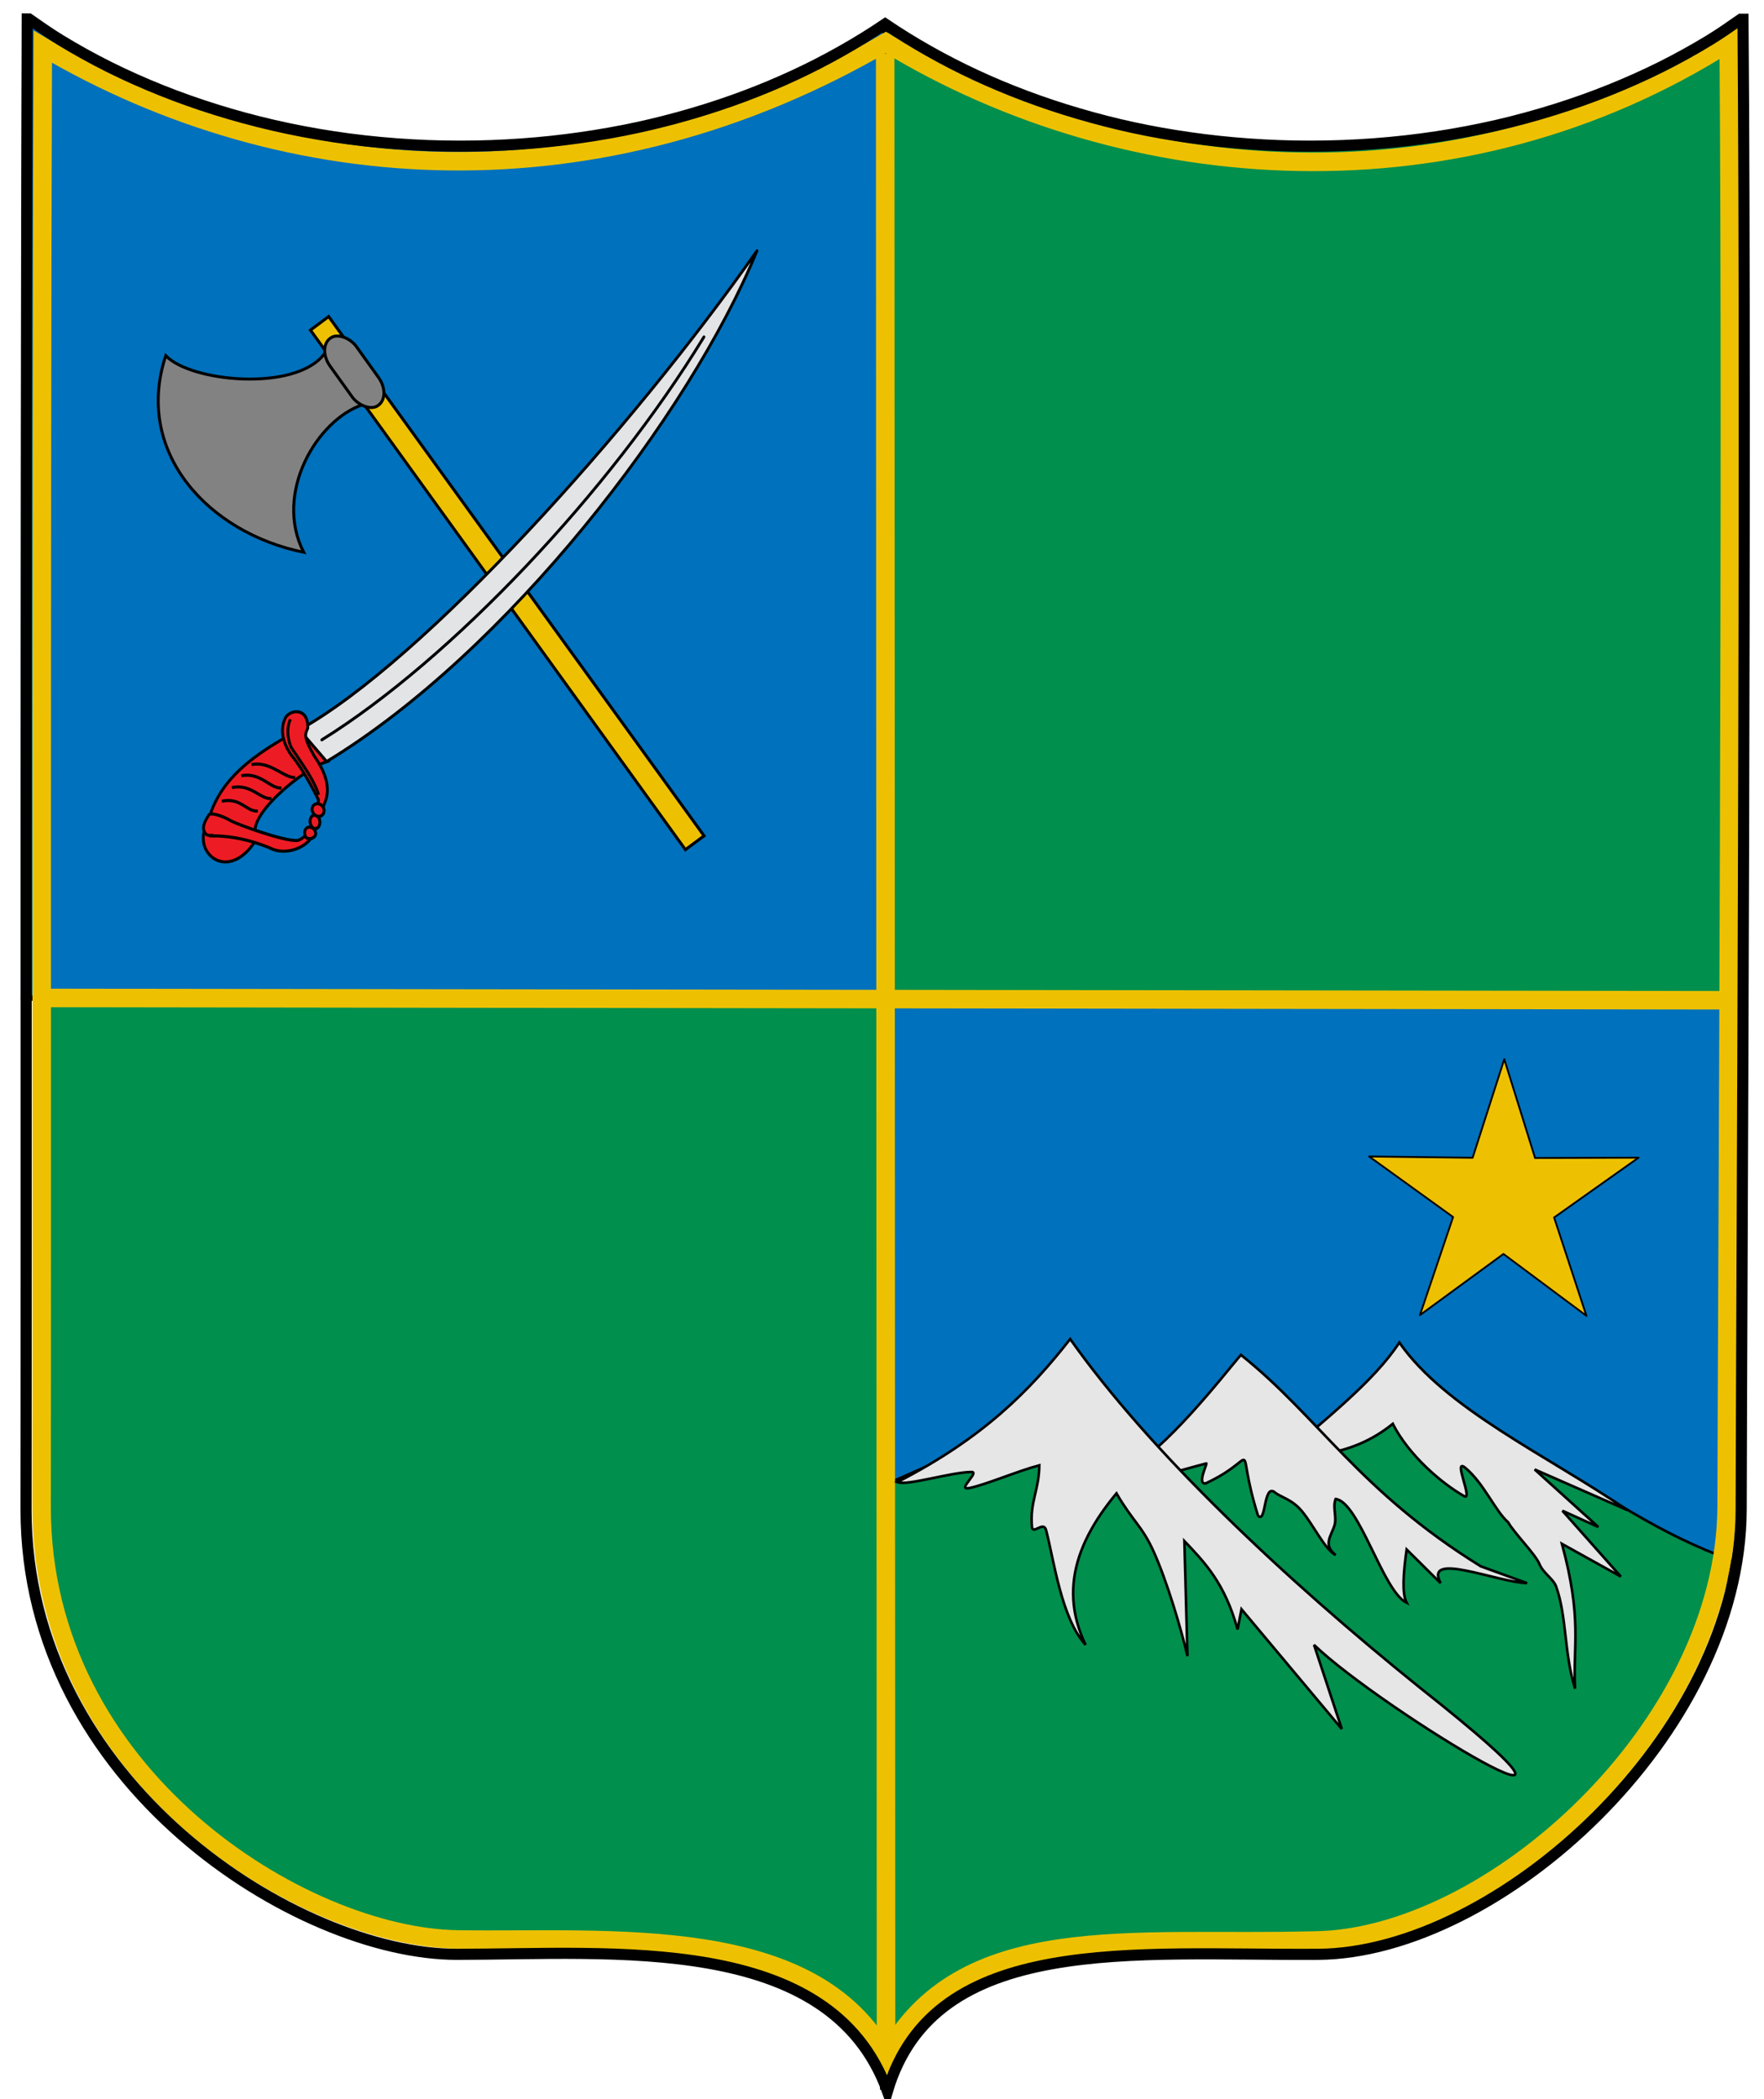 <?xml version="1.0" encoding="UTF-8" standalone="no"?>
<!-- Creator: CorelDRAW -->
<svg
   xmlns:dc="http://purl.org/dc/elements/1.1/"
   xmlns:cc="http://creativecommons.org/ns#"
   xmlns:rdf="http://www.w3.org/1999/02/22-rdf-syntax-ns#"
   xmlns:svg="http://www.w3.org/2000/svg"
   xmlns="http://www.w3.org/2000/svg"
   xmlns:sodipodi="http://sodipodi.sourceforge.net/DTD/sodipodi-0.dtd"
   xmlns:inkscape="http://www.inkscape.org/namespaces/inkscape"
   xml:space="preserve"
   width="134.4mm"
   height="159.9mm"
   style="shape-rendering:geometricPrecision; text-rendering:geometricPrecision; image-rendering:optimizeQuality; fill-rule:evenodd; clip-rule:evenodd"
   viewBox="0 0 134.4 159.9"
   sodipodi:version="0.32"
   inkscape:version="0.46"
   sodipodi:docname="Escudo_de_Villahermosa_(Tolima).svg"
   inkscape:output_extension="org.inkscape.output.svg.inkscape"
   version="1.0"
   id="svg4272"><sodipodi:namedview
   inkscape:window-height="712"
   inkscape:window-width="1024"
   inkscape:pageshadow="2"
   inkscape:pageopacity="0.0"
   guidetolerance="10.0"
   gridtolerance="10.0"
   objecttolerance="10.0"
   borderopacity="1.0"
   bordercolor="#666666"
   pagecolor="#ffffff"
   id="namedview4724"
   inkscape:zoom="0.894851"
   inkscape:cx="238.11023"
   inkscape:cy="283.28738"
   inkscape:window-x="-4"
   inkscape:window-y="-4"
   inkscape:current-layer="svg4272"
   showgrid="false"
   inkscape:window-maximized="0" />
 <defs
   id="defs4274" />
 <g
   id="fondo">
  <path
   class="fil0"
   d="M95.182 10.906c-1.527,-0.108 -3.038,-0.267 -4.521,-0.478 -1.482,-0.211 -2.942,-0.466 -4.372,-0.774 -1.43,-0.308 -2.828,-0.67 -4.199,-1.071 -1.372,-0.401 -2.712,-0.846 -4.018,-1.335 -1.306,-0.489 -2.578,-1.018 -3.812,-1.59 -1.234,-0.572 -2.434,-1.188 -3.59,-1.837 -1.156,-0.65 -2.162,-1.337 -3.233,-2.059l-0.184 74.272 65.722 0c0.087,-24.839 0.152,-54.902 -0.006,-74.634l-0.173 0c-0.777,0.539 -1.547,1.081 -2.371,1.582 -1.189,0.722 -2.425,1.407 -3.705,2.043 -1.28,0.637 -2.605,1.226 -3.969,1.771 -1.364,0.545 -2.768,1.043 -4.208,1.491 -1.439,0.448 -2.907,0.85 -4.413,1.195 -1.507,0.345 -3.045,0.637 -4.611,0.873 -1.566,0.236 -3.167,0.415 -4.784,0.536 -1.617,0.121 -3.256,0.181 -4.916,0.181 -1.566,0 -3.109,-0.057 -4.636,-0.165z"
   id="path4280"
   style="fill:#008f4c" />
  <path
   class="fil1"
   d="M43.983 10.428c-1.483,0.211 -2.993,0.37 -4.521,0.478 -1.528,0.108 -3.078,0.165 -4.644,0.165 -1.66,0 -3.299,-0.06 -4.916,-0.181 -1.617,-0.121 -3.21,-0.299 -4.776,-0.536 -1.566,-0.236 -3.105,-0.528 -4.611,-0.873 -1.506,-0.345 -2.982,-0.747 -4.422,-1.195 -1.439,-0.448 -2.844,-0.946 -4.208,-1.491 -1.364,-0.545 -2.689,-1.135 -3.969,-1.771 -1.28,-0.637 -2.517,-1.321 -3.705,-2.043 -0.836,-0.508 -1.617,-1.059 -2.404,-1.607 -0.044,-0 -0.088,0 -0.132,0 -0.076,22.857 -0.083,51.081 -0.082,74.659l65.657 0 0.184 -74.272c-1.071,0.723 -2.297,1.41 -3.453,2.059 -1.156,0.65 -2.355,1.266 -3.59,1.837 -1.235,0.572 -2.505,1.101 -3.812,1.59 -1.307,0.489 -2.646,0.934 -4.018,1.335 -1.373,0.401 -2.776,0.763 -4.208,1.071 -1.431,0.308 -2.889,0.564 -4.372,0.774z"
   id="path4282"
   style="fill:#0071bc" />
  
  
  
  
  
  
  
 </g>
 <g
   id="elemtos">
  
  
  
  
  
  
  
 </g>
 <line
   style="fill:none;stroke:#000000;stroke-width:0.4"
   id="line4719"
   y2="76.032"
   x2="132.974"
   y1="76.032"
   x1="1.595"
   class="fil4 str5" /><line
   style="fill:none;stroke:#000000;stroke-width:0.4"
   id="line4722"
   y2="1.76"
   x2="67.437"
   y1="76.032"
   x1="67.252"
   class="fil4 str5" /><path
   inkscape:connector-curvature="0"
   id="path27260"
   d="M 67.253,75.971 L 67.253,159.18"
   style="fill:none;stroke:#000000;stroke-width:0.401;stroke-linecap:butt;stroke-linejoin:miter;stroke-miterlimit:4;stroke-dasharray:none;stroke-opacity:1" /><path
   inkscape:connector-curvature="0"
   id="path27262"
   d="M 66.53,155.962 C 65.233,153.882 62.549,151.793 59.611,150.577 C 55.353,148.814 50.523,148.269 39.101,148.265 C 31.975,148.262 30.909,148.134 27.058,146.824 C 16.128,143.104 6.682,133.635 3.767,123.476 C 2.556,119.258 2.578,119.75 2.578,96.954 L 2.578,76.401 L 34.727,76.401 L 66.876,76.401 L 66.876,116.384 C 66.876,138.375 66.855,156.367 66.829,156.367 C 66.803,156.367 66.669,156.185 66.53,155.962 L 66.53,155.962 z"
   style="fill:#008f4c;fill-opacity:1;stroke:none" /><path
   sodipodi:nodetypes="cccccssssscccc"
   inkscape:connector-curvature="0"
   id="path27264"
   d="M 67.599,116.969 L 67.596,76.401 L 99.925,76.401 L 132.254,76.401 L 132.24,91.124 C 132.223,109.275 132.035,118.125 131.63,119.896 C 130.935,122.925 129.66,126.226 128.149,128.901 C 122.806,138.367 113.264,145.9 104.105,147.885 C 102.531,148.226 101.774,148.263 96.281,148.266 C 83.497,148.272 78.665,149.242 74.29,151.213 C 71.66,152.399 69.561,153.985 68.139,156.565 L 67.603,157.538 L 67.599,116.969 L 67.599,116.969 z"
   style="fill:#0071bc;fill-opacity:1;stroke:none" /><path
   style="fill:#008f4c;fill-opacity:1;stroke:#000000;stroke-opacity:1;stroke-width:0.198;stroke-miterlimit:4;stroke-dasharray:none"
   d="M 67.599,113.018 L 79.49,107.757 L 87.013,111.702 L 94.262,108.39 L 99.991,108.863 L 106.83,106.667 L 117.571,111.109 C 122.205,113.794 126.344,116.85 131.921,118.829 C 131.226,121.858 129.66,126.226 128.149,128.901 C 122.806,138.367 113.264,145.9 104.105,147.885 C 102.531,148.226 101.774,148.263 96.281,148.266 C 83.497,148.272 78.665,149.242 74.29,151.213 C 71.66,152.399 69.561,153.985 68.139,156.565 L 67.603,157.538 L 67.599,116.969 L 67.599,113.018 z"
   id="path3554"
   inkscape:connector-curvature="0"
   sodipodi:nodetypes="ccccccccsssscccc" /><path
   inkscape:connector-curvature="0"
   id="path29118"
   d="M 3.165,76.015 L 131.191,76.191"
   style="fill:none;stroke:#edc102;stroke-width:1.411;stroke-linecap:butt;stroke-linejoin:miter;stroke-miterlimit:4;stroke-dasharray:none;stroke-opacity:1" /><path
   sodipodi:nodetypes="cc"
   inkscape:connector-curvature="0"
   id="path29118-5"
   d="M 67.442,4.088 L 67.506,156.095"
   style="fill:none;stroke:#edc102;stroke-width:1.411;stroke-linecap:butt;stroke-linejoin:miter;stroke-miterlimit:4;stroke-dasharray:none;stroke-opacity:1" /><path
   inkscape:transform-center-y="-3.6059372"
   inkscape:transform-center-x="-0.050796396"
   transform="matrix(0.282,0,0,0.282,16.828,8.063)"
   d="M 368.944,326.823 L 346.522,310.118 L 323.958,326.63 L 332.917,300.143 L 310.24,283.786 L 338.199,284.121 L 346.748,257.5 L 355.069,284.194 L 383.029,284.098 L 360.213,300.26 L 368.944,326.823 z"
   inkscape:randomized="0"
   inkscape:rounded="0"
   inkscape:flatsided="false"
   sodipodi:arg2="1.5750918"
   sodipodi:arg1="0.94677327"
   sodipodi:r2="14.350549"
   sodipodi:r1="38.268127"
   sodipodi:cy="295.7673"
   sodipodi:cx="346.58386"
   sodipodi:sides="5"
   id="path29138"
   style="fill:#edc102;fill-opacity:1;stroke:#000000;stroke-width:0.5;stroke-linecap:round;stroke-linejoin:round;stroke-miterlimit:4;stroke-dasharray:none;stroke-opacity:1"
   sodipodi:type="star" /><rect
   ry="1.792"
   rx="1.344"
   y="-33.627"
   x="251.767"
   height="2.228"
   width="0"
   id="rect4341"
   style="fill:#2b5df2;fill-opacity:1;stroke:#000000;stroke-width:0.847;stroke-miterlimit:4;stroke-dasharray:none;stroke-opacity:1"
   transform="matrix(0.996,-9.3883591e-2,9.3883561e-2,0.996,0,0)" /><g
   id="g3328"
   style="stroke:#000000;stroke-opacity:1;stroke-width:0.226;stroke-miterlimit:4;stroke-dasharray:none"><path
     id="path4343"
     style="fill:#828282;fill-opacity:1;fill-rule:evenodd;stroke:#000000;stroke-width:0.226;stroke-linecap:butt;stroke-linejoin:miter;stroke-miterlimit:4;stroke-dasharray:none;stroke-opacity:1"
     d="M 27.663,30.812 C 24.234,27.136 26.054,25.394 24.665,27.014 C 22.437,29.844 14.545,29.096 12.629,27.093 C 10.18,34.484 15.929,40.613 23.137,42.065 C 20.84,37.581 24.138,31.973 27.663,30.812 L 27.663,30.812 z"
     sodipodi:nodetypes="ccccc"
     inkscape:connector-curvature="0" /><path
     style="fill:#edc102;fill-opacity:1;stroke:#000000;stroke-width:0.226;stroke-miterlimit:4;stroke-dasharray:none;stroke-opacity:1"
     d="M 23.653,25.144 L 25.041,24.112 L 53.643,63.667 L 52.221,64.72 L 23.653,25.144 L 23.653,25.144 z"
     id="path4345"
     sodipodi:nodetypes="ccccc"
     inkscape:connector-curvature="0" /><rect
     style="fill:#828282;fill-opacity:1;stroke:#000000;stroke-width:0.226;stroke-miterlimit:4;stroke-dasharray:none;stroke-opacity:1"
     id="rect4347"
     width="2.496"
     height="6.283"
     x="4.188"
     y="35.682"
     ry="1.692"
     rx="1.225"
     transform="matrix(0.802,-0.597,0.583,0.813,0,0)" /><g
     transform="matrix(-2.604308e-2,0.136,-0.124,-2.3751395e-2,108.973,9.655)"
     id="g5306"
     style="display:inline;stroke:#000000;stroke-opacity:1;stroke-width:1.703;stroke-miterlimit:4;stroke-dasharray:none"><path
       inkscape:connector-curvature="0"
       d="M 442.878,601.804 C 465.33,632.907 482.504,644.412 502.999,645.644 C 520.241,652.674 534.54,625.693 505.296,614.42 C 497.348,625.672 463.085,595.349 456.683,580.865 L 442.878,601.804"
       style="fill:#ed1c24;fill-opacity:1;stroke:#000000;stroke-width:1.703;stroke-linecap:round;stroke-linejoin:round;stroke-opacity:1;stroke-miterlimit:4;stroke-dasharray:none"
       id="path2531" /><path
       inkscape:connector-curvature="0"
       d="M 442.878,601.804 C 392.203,535.573 246.279,439.038 136.748,385.007 C 232.611,406.207 379.898,488.061 457.207,582.111 L 442.878,601.804"
       style="fill:#e3e4e5;fill-opacity:1;stroke:#000000;stroke-width:1.703;stroke-linecap:round;stroke-linejoin:round;stroke-opacity:1;stroke-miterlimit:4;stroke-dasharray:none"
       id="path2533" /><path
       inkscape:connector-curvature="0"
       d="M 509.176,641.412 C 505.707,622.236 510.167,604.015 510.167,604.015 C 511.543,596.029 507.12,586.551 500.767,582.928 C 500.524,582.821 478.951,578.356 478.951,578.356 C 468.952,576.432 460.405,584.517 455.357,590.186 C 446.693,598.291 445.012,598.146 441.146,597.053 C 428.791,599.271 433.415,610.947 438.581,611.655 C 449.331,614.492 457.876,603.129 457.876,603.129 C 465.056,593.655 478.75,582.564 478.75,582.564 C 492.104,581.504 500.122,584.827 502.838,590.296 C 504.815,598.426 500.404,627.505 499.141,632.048 C 496.986,638.39 496.664,645.74 498.345,645.885 C 505.037,649.004 507.008,647.31 508.28,646.188 C 510.579,643.689 508.075,640.716 509.176,641.412 L 509.176,641.412 z"
       style="fill:#ed1c24;fill-opacity:1;stroke:#000000;stroke-width:1.703;stroke-opacity:1;stroke-miterlimit:4;stroke-dasharray:none"
       id="path2535" /><path
       inkscape:connector-curvature="0"
       d="M 469.077,598.889 C 470.637,605.454 462.527,615.546 466.636,626.27"
       style="fill:#ed1c24;fill-opacity:1;stroke:#000000;stroke-width:1.703;stroke-opacity:1;stroke-miterlimit:4;stroke-dasharray:none"
       id="path2537" /><path
       inkscape:connector-curvature="0"
       d="M 476.154,605.804 C 477.833,612.352 469.519,620.243 473.751,631.096"
       style="fill:#ed1c24;fill-opacity:1;stroke:#000000;stroke-width:1.703;stroke-opacity:1;stroke-miterlimit:4;stroke-dasharray:none"
       id="path2539" /><path
       inkscape:connector-curvature="0"
       d="M 482.908,610.548 C 484.589,617.095 476.852,624.436 481.084,635.289"
       style="fill:#ed1c24;fill-opacity:1;stroke:#000000;stroke-width:1.703;stroke-opacity:1;stroke-miterlimit:4;stroke-dasharray:none"
       id="path2541" /><path
       inkscape:connector-curvature="0"
       d="M 491.053,617.275 C 492.734,623.819 485.276,629.027 489.502,639.733"
       style="fill:#ed1c24;fill-opacity:1;stroke:#000000;stroke-width:1.703;stroke-opacity:1;stroke-miterlimit:4;stroke-dasharray:none"
       id="path2543" /><path
       inkscape:connector-curvature="0"
       d="M 476.018,583.054 C 467.224,587.757 454.101,604.553 452.456,605.295 C 445.794,609.467 440.88,609.16 438.098,608.319"
       style="fill:#ed1c24;fill-opacity:1;stroke:#000000;stroke-width:1.703;stroke-opacity:1;stroke-miterlimit:4;stroke-dasharray:none"
       id="path2545" /><path
       inkscape:connector-curvature="0"
       d="M 497.692,587.051 C 495.913,587.37 494.431,586.148 494.364,584.373 C 494.292,582.451 495.663,580.717 497.442,580.398 C 499.107,580.099 500.622,582.208 500.688,583.984 C 500.76,585.905 499.356,586.752 497.692,587.051 z"
       style="fill:#ed1c24;fill-opacity:1;stroke:#000000;stroke-width:1.703;stroke-opacity:1;stroke-miterlimit:4;stroke-dasharray:none"
       id="path2547" /><path
       inkscape:connector-curvature="0"
       d="M 497.692,587.051 C 495.913,587.37 494.431,586.148 494.364,584.373 C 494.292,582.451 495.663,580.717 497.442,580.398 C 499.107,580.099 500.622,582.208 500.688,583.984 C 500.76,585.905 499.356,586.752 497.692,587.051 z"
       style="fill:#ed1c24;fill-opacity:1;stroke:#000000;stroke-width:1.703;stroke-opacity:1;stroke-miterlimit:4;stroke-dasharray:none"
       id="path2549" /><path
       inkscape:connector-curvature="0"
       d="M 491.044,585.12 C 489.024,585.483 487.43,584.429 487.369,582.8 C 487.308,581.176 488.802,579.567 490.822,579.204 C 492.843,578.842 494.554,579.875 494.615,581.5 C 494.676,583.128 493.064,584.758 491.044,585.12 L 491.044,585.12 z"
       style="fill:#ed1c24;fill-opacity:1;stroke:#000000;stroke-width:1.703;stroke-opacity:1;stroke-miterlimit:4;stroke-dasharray:none"
       id="path2551" /><path
       inkscape:connector-curvature="0"
       d="M 491.044,585.12 C 489.024,585.483 487.43,584.429 487.369,582.8 C 487.308,581.176 488.802,579.567 490.822,579.204 C 492.843,578.842 494.554,579.875 494.615,581.5 C 494.676,583.128 493.064,584.758 491.044,585.12 L 491.044,585.12 z"
       style="fill:#ed1c24;fill-opacity:1;stroke:#000000;stroke-width:1.703;stroke-opacity:1;stroke-miterlimit:4;stroke-dasharray:none"
       id="path2553" /><path
       inkscape:connector-curvature="0"
       d="M 484.353,585.28 C 482.453,585.621 480.966,584.249 480.888,582.18 C 480.816,580.255 482.182,578.374 484.081,578.033 C 485.981,577.692 487.586,579.039 487.658,580.965 C 487.736,583.034 486.253,584.939 484.353,585.28 L 484.353,585.28 z"
       style="fill:#ed1c24;fill-opacity:1;stroke:#000000;stroke-width:1.703;stroke-opacity:1;stroke-miterlimit:4;stroke-dasharray:none"
       id="path2555" /><path
       inkscape:connector-curvature="0"
       d="M 484.353,585.28 C 482.453,585.621 480.966,584.249 480.888,582.18 C 480.816,580.255 482.182,578.374 484.081,578.033 C 485.981,577.692 487.586,579.039 487.658,580.965 C 487.736,583.034 486.253,584.939 484.353,585.28 L 484.353,585.28 z"
       style="fill:#ed1c24;fill-opacity:1;stroke:#000000;stroke-width:1.703;stroke-opacity:1;stroke-miterlimit:4;stroke-dasharray:none"
       id="path2557" /><path
       inkscape:connector-curvature="0"
       d="M 188.768,406.656 C 282.077,444.986 389.107,519.827 445.957,587.386"
       style="fill:none;stroke:#000000;stroke-width:1.703;stroke-linecap:round;stroke-linejoin:round;stroke-opacity:1;stroke-miterlimit:4;stroke-dasharray:none"
       id="path2559" /></g></g>
<path
   inkscape:connector-curvature="0"
   id="path17784-1"
   d="M 3.258,3.557 C 3.132,41.481 3.201,94.25 3.169,114.77 C 3.138,135.289 23.044,147.572 34.9,147.732 C 46.629,147.89 61.965,146.4 67.509,156.648 C 73.193,146.114 86.172,148.179 100.088,147.811 C 113.502,147.718 131.52,131.59 131.555,114.691 C 131.59,97.857 131.972,35.998 131.71,3.231 C 111.385,16.174 85.995,14.527 67.488,3.236 C 45.741,15.917 21.906,14.557 3.258,3.557 z"
   style="fill:none;stroke:#edc102;stroke-width:1.411;stroke-linecap:butt;stroke-linejoin:miter;stroke-miterlimit:4;stroke-opacity:1;stroke-dasharray:none"
   sodipodi:nodetypes="cssccsccc" /><path
   id="path17784"
   d="M 2.206,1.442 C 2.163,1.441 2.118,1.442 2.075,1.442 C 1.946,40.076 2.017,94.057 1.985,114.961 C 1.953,135.865 22.72,148.862 34.803,148.862 C 46.756,148.862 63.238,147.221 67.614,159.279 C 71.203,147.234 86.371,148.956 100.433,148.862 C 114.102,148.768 132.625,132.176 132.661,114.961 C 132.696,97.812 133.067,34.847 132.8,1.466 C 132.743,1.466 132.685,1.466 132.628,1.466 C 131.854,2.006 131.088,2.547 130.267,3.047 C 129.083,3.769 127.852,4.453 126.578,5.09 C 125.303,5.726 123.984,6.315 122.626,6.86 C 121.268,7.405 119.87,7.902 118.436,8.35 C 117.003,8.798 115.542,9.199 114.042,9.544 C 112.542,9.889 111.01,10.181 109.451,10.417 C 107.892,10.653 106.298,10.831 104.688,10.952 C 103.077,11.073 101.446,11.134 99.793,11.134 C 98.234,11.134 96.698,11.077 95.177,10.969 C 93.657,10.861 92.152,10.702 90.676,10.491 C 89.201,10.281 87.747,10.026 86.323,9.717 C 84.899,9.409 83.507,9.048 82.142,8.647 C 80.776,8.246 79.442,7.802 78.141,7.313 C 76.84,6.824 75.574,6.295 74.345,5.724 C 73.116,5.152 71.921,4.536 70.77,3.887 C 69.619,3.238 68.508,2.551 67.442,1.829 C 66.376,2.551 65.264,3.238 64.113,3.887 C 62.962,4.537 61.768,5.152 60.539,5.724 C 59.309,6.295 58.044,6.824 56.743,7.313 C 55.441,7.802 54.109,8.246 52.742,8.647 C 51.375,9.048 49.977,9.409 48.552,9.717 C 47.127,10.025 45.675,10.281 44.199,10.491 C 42.723,10.702 41.219,10.861 39.698,10.969 C 38.177,11.077 36.633,11.134 35.074,11.134 C 33.421,11.134 31.79,11.073 30.18,10.952 C 28.569,10.831 26.983,10.653 25.424,10.417 C 23.865,10.181 22.333,9.889 20.833,9.544 C 19.333,9.199 17.863,8.798 16.431,8.35 C 14.998,7.902 13.599,7.405 12.241,6.86 C 10.883,6.315 9.564,5.726 8.289,5.09 C 7.015,4.453 5.783,3.769 4.6,3.047 C 3.767,2.54 2.99,1.989 2.206,1.442 z "
   style="fill:none;fill-opacity:1;fill-rule:evenodd;stroke:#000000;stroke-width:0.847;stroke-linecap:butt;stroke-linejoin:miter;stroke-miterlimit:4;stroke-dasharray:none;stroke-opacity:1" /><g
   style="fill-rule:evenodd;stroke:#000000;stroke-opacity:1;stroke-width:0.198;stroke-miterlimit:4;stroke-dasharray:none"
   id="g3457"
   transform="translate(-35.983,-45.293)"><g
     transform="matrix(-0.558,-0.958,0.949,-0.564,-309.455,735.005)"
     id="g3171"
     style="stroke:#000000;stroke-width:0.179;stroke-miterlimit:4;stroke-dasharray:none;stroke-opacity:1" /><g
     transform="matrix(-0.556,0.96,-0.95,-0.561,228.645,363.074)"
     id="g3183"
     style="stroke:#000000;stroke-width:0.179;stroke-miterlimit:4;stroke-dasharray:none;stroke-opacity:1"><g
       id="g3198"
       style="stroke:#000000;stroke-width:0.179;stroke-miterlimit:4;stroke-dasharray:none;stroke-opacity:1" /></g><g
     transform="matrix(-0.558,-0.958,0.949,-0.564,-309.086,685.457)"
     id="g3229"
     style="stroke:#000000;stroke-width:0.179;stroke-miterlimit:4;stroke-dasharray:none;stroke-opacity:1" /><g
     transform="matrix(-0.556,0.96,-0.95,-0.561,229.014,313.525)"
     id="g3233"
     style="stroke:#000000;stroke-width:0.179;stroke-miterlimit:4;stroke-dasharray:none;stroke-opacity:1"><g
       id="g3235"
       style="stroke:#000000;stroke-width:0.179;stroke-miterlimit:4;stroke-dasharray:none;stroke-opacity:1" /></g><g
     transform="translate(-6.449,-43.794)"
     id="g5818"
     inkscape:label="Piezas"
     style="stroke:#000000;stroke-opacity:1;stroke-width:0.198;stroke-miterlimit:4;stroke-dasharray:none">
  </g><g
     transform="translate(-6.449,-43.794)"
     id="g5820"
     inkscape:label="Muebles"
     style="stroke:#000000;stroke-opacity:1;stroke-width:0.198;stroke-miterlimit:4;stroke-dasharray:none">
  </g><g
     transform="translate(-6.449,-43.794)"
     id="g5822"
     inkscape:label="Ornamentos"
     style="stroke:#000000;stroke-opacity:1;stroke-width:0.198;stroke-miterlimit:4;stroke-dasharray:none">
  </g><g
     transform="translate(-6.449,-43.794)"
     id="g5438"
     inkscape:label="Escudo"
     style="stroke:#000000;stroke-opacity:1;stroke-width:0.198;stroke-miterlimit:4;stroke-dasharray:none">
  </g><g
     transform="translate(-6.449,-43.794)"
     id="g5440"
     inkscape:label="Piezas"
     style="stroke:#000000;stroke-opacity:1;stroke-width:0.198;stroke-miterlimit:4;stroke-dasharray:none">
  </g><g
     transform="translate(-6.449,-43.794)"
     id="g5559"
     inkscape:label="Ornamento"
     style="stroke:#000000;stroke-opacity:1;stroke-width:0.198;stroke-miterlimit:4;stroke-dasharray:none">
  </g><g
     transform="translate(-6.449,-43.794)"
     id="g5561"
     inkscape:label="Borde 3px"
     style="stroke:#000000;stroke-opacity:1;stroke-width:0.198;stroke-miterlimit:4;stroke-dasharray:none">
  </g><g
     transform="translate(-6.449,-43.794)"
     id="g20650"
     inkscape:label="Timbre"
     style="stroke:#000000;stroke-opacity:1;stroke-width:0.198;stroke-miterlimit:4;stroke-dasharray:none">
  </g><g
     transform="translate(-6.449,-43.794)"
     id="g20652"
     inkscape:label="Escudo"
     style="stroke:#000000;stroke-opacity:1;stroke-width:0.198;stroke-miterlimit:4;stroke-dasharray:none">
  </g><g
     transform="translate(-6.449,-43.794)"
     id="g20654"
     inkscape:label="Piezas"
     style="stroke:#000000;stroke-opacity:1;stroke-width:0.198;stroke-miterlimit:4;stroke-dasharray:none">
  </g><g
     transform="translate(-6.449,-43.794)"
     id="g20656"
     inkscape:label="Muebles"
     style="stroke:#000000;stroke-opacity:1;stroke-width:0.198;stroke-miterlimit:4;stroke-dasharray:none">
  </g><g
     transform="translate(-6.449,-43.794)"
     id="g20658"
     inkscape:label="Ornamento"
     style="stroke:#000000;stroke-opacity:1;stroke-width:0.198;stroke-miterlimit:4;stroke-dasharray:none">
  </g><g
     transform="translate(-6.449,-43.794)"
     id="g14110"
     style="stroke:#000000;stroke-opacity:1;stroke-width:0.198;stroke-miterlimit:4;stroke-dasharray:none">
  </g><g
     transform="translate(-6.449,-43.794)"
     id="g7634"
     inkscape:label="Ornamento"
     style="stroke:#000000;stroke-opacity:1;stroke-width:0.198;stroke-miterlimit:4;stroke-dasharray:none">
  </g><g
     transform="translate(-6.449,-43.794)"
     id="g8959"
     inkscape:label="Escudo"
     style="stroke:#000000;stroke-opacity:1;stroke-width:0.198;stroke-miterlimit:4;stroke-dasharray:none">
  </g><g
     transform="translate(-6.449,-43.794)"
     id="g9027"
     inkscape:label="Ornamento"
     style="stroke:#000000;stroke-opacity:1;stroke-width:0.198;stroke-miterlimit:4;stroke-dasharray:none">
  </g><g
     transform="translate(-6.449,-43.794)"
     id="g35660"
     inkscape:label="Escudo"
     style="stroke:#000000;stroke-opacity:1;stroke-width:0.198;stroke-miterlimit:4;stroke-dasharray:none">
  </g><g
     transform="translate(-6.449,-43.794)"
     id="g35662"
     inkscape:label="Timbre"
     style="stroke:#000000;stroke-opacity:1;stroke-width:0.198;stroke-miterlimit:4;stroke-dasharray:none">
  </g><g
     transform="translate(-6.449,-43.794)"
     id="g35664"
     inkscape:label="Escudo"
     style="stroke:#000000;stroke-opacity:1;stroke-width:0.198;stroke-miterlimit:4;stroke-dasharray:none">
  </g><g
     transform="translate(-6.449,-43.794)"
     id="g35666"
     inkscape:label="Piezas"
     style="stroke:#000000;stroke-opacity:1;stroke-width:0.198;stroke-miterlimit:4;stroke-dasharray:none">
  </g><g
     transform="translate(-6.449,-43.794)"
     id="g35668"
     inkscape:label="Muebles"
     style="stroke:#000000;stroke-opacity:1;stroke-width:0.198;stroke-miterlimit:4;stroke-dasharray:none">
  </g><g
     transform="translate(-6.449,-43.794)"
     id="g35670"
     inkscape:label="Ornamento"
     style="stroke:#000000;stroke-opacity:1;stroke-width:0.198;stroke-miterlimit:4;stroke-dasharray:none">
  </g><g
     transform="translate(-6.449,-43.794)"
     id="g35672"
     style="stroke:#000000;stroke-opacity:1;stroke-width:0.198;stroke-miterlimit:4;stroke-dasharray:none">
  </g><g
     transform="translate(-6.449,-43.794)"
     id="g35698"
     inkscape:label="Ornamento"
     style="stroke:#000000;stroke-opacity:1;stroke-width:0.198;stroke-miterlimit:4;stroke-dasharray:none">
  </g><g
     transform="translate(-6.449,-43.794)"
     id="g14815"
     style="stroke:#000000;stroke-opacity:1;stroke-width:0.198;stroke-miterlimit:4;stroke-dasharray:none">
  </g><g
     transform="translate(-6.449,-43.794)"
     id="g35702"
     style="stroke:#000000;stroke-opacity:1;stroke-width:0.198;stroke-miterlimit:4;stroke-dasharray:none">
  </g><g
     transform="translate(-6.449,-43.794)"
     id="g14273"
     inkscape:label="fondo"
     style="stroke:#000000;stroke-opacity:1;stroke-width:0.198;stroke-miterlimit:4;stroke-dasharray:none">
  </g><g
     transform="translate(-6.449,-43.794)"
     id="g3417"
     inkscape:label="Escudo"
     style="stroke:#000000;stroke-opacity:1;stroke-width:0.198;stroke-miterlimit:4;stroke-dasharray:none">
  </g><g
     transform="translate(-6.449,-43.794)"
     id="layer6"
     inkscape:label="Borde 3px"
     style="stroke:#000000;stroke-opacity:1;stroke-width:0.198;stroke-miterlimit:4;stroke-dasharray:none">
  </g><g
     transform="translate(-6.449,-43.794)"
     id="g4945"
     style="stroke:#000000;stroke-opacity:1;stroke-width:0.198;stroke-miterlimit:4;stroke-dasharray:none">
  </g><g
     transform="translate(-6.449,-43.794)"
     id="g4947"
     inkscape:label="fondo"
     style="stroke:#000000;stroke-opacity:1;stroke-width:0.198;stroke-miterlimit:4;stroke-dasharray:none">
  </g><g
     transform="translate(-6.449,-43.794)"
     id="g4949"
     inkscape:label="Escudo"
     style="stroke:#000000;stroke-opacity:1;stroke-width:0.198;stroke-miterlimit:4;stroke-dasharray:none">
  </g><g
     transform="translate(-6.449,-43.794)"
     id="g4951"
     inkscape:label="Borde 3px"
     style="stroke:#000000;stroke-opacity:1;stroke-width:0.198;stroke-miterlimit:4;stroke-dasharray:none">
  </g><g
     transform="translate(-6.449,-43.794)"
     id="g7019"
     style="stroke:#000000;stroke-opacity:1;stroke-width:0.198;stroke-miterlimit:4;stroke-dasharray:none">
  </g><g
     transform="translate(-6.449,-43.794)"
     id="g5610"
     style="stroke:#000000;stroke-opacity:1;stroke-width:0.198;stroke-miterlimit:4;stroke-dasharray:none">
  </g><g
     transform="translate(-6.449,-43.794)"
     id="g7022"
     inkscape:label="fondo"
     style="stroke:#000000;stroke-opacity:1;stroke-width:0.198;stroke-miterlimit:4;stroke-dasharray:none">
  </g><g
     transform="translate(-6.449,-43.794)"
     id="g7024"
     inkscape:label="Escudo"
     style="stroke:#000000;stroke-opacity:1;stroke-width:0.198;stroke-miterlimit:4;stroke-dasharray:none">
  </g><g
     transform="translate(-6.449,-43.794)"
     id="g7026"
     inkscape:label="Borde 3px"
     style="stroke:#000000;stroke-opacity:1;stroke-width:0.198;stroke-miterlimit:4;stroke-dasharray:none">
  </g><g
     transform="translate(-6.449,-43.794)"
     id="g6698"
     style="stroke:#000000;stroke-opacity:1;stroke-width:0.198;stroke-miterlimit:4;stroke-dasharray:none">
  </g><g
     transform="translate(-6.449,-43.794)"
     id="g18056"
     inkscape:label="Timbre"
     style="stroke:#000000;stroke-opacity:1;stroke-width:0.198;stroke-miterlimit:4;stroke-dasharray:none">
  </g><g
     transform="translate(-6.449,-43.794)"
     id="g18074"
     inkscape:label="Piezas"
     style="stroke:#000000;stroke-opacity:1;stroke-width:0.198;stroke-miterlimit:4;stroke-dasharray:none">
  </g><g
     transform="translate(-6.449,-43.794)"
     id="g18076"
     inkscape:label="Muebles"
     style="stroke:#000000;stroke-opacity:1;stroke-width:0.198;stroke-miterlimit:4;stroke-dasharray:none">
   <g
   id="g8259"
   inkscape:label="Piezas"
   style="stroke:#000000;stroke-opacity:1;stroke-width:0.198;stroke-miterlimit:4;stroke-dasharray:none">
   </g>
   <g
   id="g8261"
   inkscape:label="Muebles"
   style="stroke:#000000;stroke-opacity:1;stroke-width:0.198;stroke-miterlimit:4;stroke-dasharray:none">
   </g>
   <g
   id="g8263"
   inkscape:label="Ornamentos"
   style="stroke:#000000;stroke-opacity:1;stroke-width:0.198;stroke-miterlimit:4;stroke-dasharray:none">
   </g>
   <g
   id="g8267"
   inkscape:label="Escudo"
   style="stroke:#000000;stroke-opacity:1;stroke-width:0.198;stroke-miterlimit:4;stroke-dasharray:none">
   </g>
   <g
   id="g8269"
   inkscape:label="Piezas"
   style="stroke:#000000;stroke-opacity:1;stroke-width:0.198;stroke-miterlimit:4;stroke-dasharray:none">
   </g>
   <g
   id="g8271"
   inkscape:label="Ornamento"
   style="stroke:#000000;stroke-opacity:1;stroke-width:0.198;stroke-miterlimit:4;stroke-dasharray:none">
   </g>
   <g
   id="g8273"
   inkscape:label="Borde 3px"
   style="stroke:#000000;stroke-opacity:1;stroke-width:0.198;stroke-miterlimit:4;stroke-dasharray:none">
   </g>
   <rect
   id="rect18085"
   class="fil56 str24"
   x="-473.529"
   y="244.829"
   width="0"
   height="8.219"
   style="fill:#e3e4e5;stroke:#000000;stroke-width:0.198;stroke-opacity:1;stroke-miterlimit:4;stroke-dasharray:none" />
  </g><g
     transform="translate(-6.449,-43.794)"
     id="g18087"
     inkscape:label="Ornamentos"
     style="stroke:#000000;stroke-opacity:1;stroke-width:0.198;stroke-miterlimit:4;stroke-dasharray:none">
  </g><g
     transform="translate(-6.449,-43.794)"
     id="g22440"
     inkscape:label="Timbre"
     style="stroke:#000000;stroke-opacity:1;stroke-width:0.198;stroke-miterlimit:4;stroke-dasharray:none">
  </g><g
     transform="translate(-6.449,-43.794)"
     id="g22458"
     inkscape:label="Piezas"
     style="stroke:#000000;stroke-opacity:1;stroke-width:0.198;stroke-miterlimit:4;stroke-dasharray:none">
  </g><g
     transform="translate(-6.449,-43.794)"
     id="g22460"
     inkscape:label="Muebles"
     style="stroke:#000000;stroke-opacity:1;stroke-width:0.198;stroke-miterlimit:4;stroke-dasharray:none">
   <g
   id="g22462"
   inkscape:label="Piezas"
   style="stroke:#000000;stroke-opacity:1;stroke-width:0.198;stroke-miterlimit:4;stroke-dasharray:none">
   </g>
   <g
   id="g22464"
   inkscape:label="Muebles"
   style="stroke:#000000;stroke-opacity:1;stroke-width:0.198;stroke-miterlimit:4;stroke-dasharray:none">
   </g>
   <g
   id="g22466"
   inkscape:label="Ornamentos"
   style="stroke:#000000;stroke-opacity:1;stroke-width:0.198;stroke-miterlimit:4;stroke-dasharray:none">
   </g>
   <g
   id="g22468"
   inkscape:label="Escudo"
   style="stroke:#000000;stroke-opacity:1;stroke-width:0.198;stroke-miterlimit:4;stroke-dasharray:none">
   </g>
   <g
   id="g22470"
   inkscape:label="Piezas"
   style="stroke:#000000;stroke-opacity:1;stroke-width:0.198;stroke-miterlimit:4;stroke-dasharray:none">
   </g>
   <g
   id="g22472"
   inkscape:label="Ornamento"
   style="stroke:#000000;stroke-opacity:1;stroke-width:0.198;stroke-miterlimit:4;stroke-dasharray:none">
   </g>
   <g
   id="g22474"
   inkscape:label="Borde 3px"
   style="stroke:#000000;stroke-opacity:1;stroke-width:0.198;stroke-miterlimit:4;stroke-dasharray:none">
   </g>
   <rect
   id="rect22476"
   class="fil56 str24"
   x="-720.54"
   y="73.633"
   width="0"
   height="8.219"
   style="fill:#e3e4e5;stroke:#000000;stroke-width:0.198;stroke-opacity:1;stroke-miterlimit:4;stroke-dasharray:none" />
  </g><g
     transform="translate(-6.449,-43.794)"
     id="g22478"
     inkscape:label="Ornamentos"
     style="stroke:#000000;stroke-opacity:1;stroke-width:0.198;stroke-miterlimit:4;stroke-dasharray:none">
  </g><g
     transform="translate(-6.449,-43.794)"
     id="g22481"
     inkscape:label="Piezas"
     style="stroke:#000000;stroke-opacity:1;stroke-width:0.198;stroke-miterlimit:4;stroke-dasharray:none">
  </g><g
     transform="translate(-6.449,-43.794)"
     id="g22483"
     inkscape:label="Muebles"
     style="stroke:#000000;stroke-opacity:1;stroke-width:0.198;stroke-miterlimit:4;stroke-dasharray:none">
  </g><g
     transform="translate(-6.449,-43.794)"
     id="g22485"
     inkscape:label="Ornamentos"
     style="stroke:#000000;stroke-opacity:1;stroke-width:0.198;stroke-miterlimit:4;stroke-dasharray:none">
  </g><g
     transform="translate(-6.449,-43.794)"
     id="g22487"
     inkscape:label="Escudo"
     style="stroke:#000000;stroke-opacity:1;stroke-width:0.198;stroke-miterlimit:4;stroke-dasharray:none">
  </g><g
     transform="translate(-6.449,-43.794)"
     id="g22489"
     inkscape:label="Piezas"
     style="stroke:#000000;stroke-opacity:1;stroke-width:0.198;stroke-miterlimit:4;stroke-dasharray:none">
  </g><g
     transform="translate(-6.449,-43.794)"
     id="g22491"
     inkscape:label="Ornamento"
     style="stroke:#000000;stroke-opacity:1;stroke-width:0.198;stroke-miterlimit:4;stroke-dasharray:none">
  </g><g
     transform="translate(-6.449,-43.794)"
     id="g22493"
     inkscape:label="Borde 3px"
     style="stroke:#000000;stroke-opacity:1;stroke-width:0.198;stroke-miterlimit:4;stroke-dasharray:none">
  </g><g
     transform="translate(-6.449,-43.794)"
     id="g9126"
     style="stroke:#000000;stroke-opacity:1;stroke-width:0.198;stroke-miterlimit:4;stroke-dasharray:none">
   <g
   id="g9134"
   style="stroke:#000000;stroke-opacity:1;stroke-width:0.198;stroke-miterlimit:4;stroke-dasharray:none">
   </g>
  </g><g
     transform="translate(-6.449,-43.794)"
     id="g9142"
     style="stroke:#000000;stroke-opacity:1;stroke-width:0.198;stroke-miterlimit:4;stroke-dasharray:none">
   <g
   id="g9150"
   style="stroke:#000000;stroke-opacity:1;stroke-width:0.198;stroke-miterlimit:4;stroke-dasharray:none">
   </g>
  </g><g
     transform="matrix(0.975,0,0,0.975,-2251.342,-214.895)"
     id="g2350"
     style="stroke:#000000;stroke-opacity:1;stroke-width:0.203;stroke-miterlimit:4;stroke-dasharray:none" /><g
     transform="matrix(0.975,0,0,0.975,-805.292,216.616)"
     id="g6761"
     style="stroke:#000000;stroke-opacity:1;stroke-width:0.203;stroke-miterlimit:4;stroke-dasharray:none" /><g
     transform="matrix(0.975,0,0,0.975,1213.679,-310.444)"
     id="g2378"
     style="stroke:#000000;stroke-opacity:1;stroke-width:0.203;stroke-miterlimit:4;stroke-dasharray:none"><g
       id="g30509"
       style="stroke:#000000;stroke-opacity:1;stroke-width:0.203;stroke-miterlimit:4;stroke-dasharray:none" /></g><g
     transform="matrix(0.822,-0.438,0.438,0.822,618.257,-243.797)"
     id="g2778"
     style="stroke:#000000;stroke-opacity:1;stroke-width:0.212;stroke-miterlimit:4;stroke-dasharray:none" /><g
     transform="matrix(-0.812,-0.457,-0.457,0.812,1510.209,-233.172)"
     id="g2798"
     style="stroke:#000000;stroke-opacity:1;stroke-width:0.212;stroke-miterlimit:4;stroke-dasharray:none" /><g
     transform="matrix(0.932,0,0,0.932,63.992,-286.147)"
     id="g2529"
     style="stroke:#000000;stroke-opacity:1;stroke-width:0.212;stroke-miterlimit:4;stroke-dasharray:none" /><g
     transform="matrix(0.975,0,0,0.975,-235.76,-112.866)"
     id="g16338"
     style="stroke:#000000;stroke-opacity:1;stroke-width:0.203;stroke-miterlimit:4;stroke-dasharray:none" /><g
     transform="matrix(1.58,0,0,1.6,-62.284,-98.262)"
     id="g5119"
     style="stroke:#000000;stroke-opacity:1;stroke-width:0.124;stroke-miterlimit:4;stroke-dasharray:none">
   
   <path
   id="path5105"
   class="fil7 str7"
   d="M 123.884,159.206 C 126.022,157.349 128.456,155.491 129.673,153.634 C 131.89,156.794 136.821,159.018 140.671,161.614 L 136.198,159.678 L 139.269,162.418 L 137.537,161.644 L 140.355,164.778 L 137.514,163.22 C 138.497,166.806 138.045,167.999 138.145,170.114 C 137.615,168.44 137.752,166.678 137.232,165.248 C 137.1,164.884 136.613,164.623 136.428,164.179 C 136.233,163.711 135.202,162.696 134.923,162.197 C 134.288,161.649 133.753,160.337 132.854,159.601 C 132.217,159.078 133.267,161.213 132.788,160.943 C 131.695,160.326 130.134,159.01 129.357,157.506 C 127.515,158.97 125.726,158.997 123.884,159.206 L 123.884,159.206 z"
   sodipodi:nodetypes="cccccccccsscsscc"
   style="fill:#e6e6e6;stroke:#000000;stroke-width:0.124;stroke-opacity:1;stroke-miterlimit:4;stroke-dasharray:none" />
   <path
   id="path5103"
   class="fil7 str7"
   d="M 116.381,159.82 C 118.445,158.707 121.079,155.335 122.031,154.222 C 125.798,157.189 127.71,160.687 133.597,164.288 L 135.83,165.09 C 134.38,165.047 130.842,163.547 131.662,165.09 L 130.025,163.487 C 129.861,164.627 129.795,165.592 130.025,166.024 C 128.884,165.493 127.743,161.229 126.602,161.083 C 126.444,161.479 126.668,161.942 126.546,162.338 C 126.396,162.833 125.968,163.26 126.602,163.754 C 126.067,163.472 125.541,162.33 124.956,161.643 C 124.495,161.102 123.946,160.994 123.673,160.772 C 123.11,160.315 123.257,162.327 122.854,161.869 C 121.675,158.14 123.095,159.071 120.342,160.337 C 119.888,160.423 120.433,159.374 120.364,159.391 C 118.584,159.846 117.748,160.24 116.381,159.82 L 116.381,159.82 z"
   sodipodi:nodetypes="ccccccccscssccsc"
   style="fill:#e6e6e6;stroke:#000000;stroke-width:0.124;stroke-opacity:1;stroke-miterlimit:4;stroke-dasharray:none" />
   <path
   id="path5101"
   class="fil7 str7"
   d="M 105.465,160.281 C 109.599,158.183 111.856,155.923 113.8,153.469 C 117.616,158.808 124.135,164.879 130.67,170.072 C 142.206,179.084 128.786,171.114 125.559,168.028 L 126.898,172.034 L 122.061,166.332 L 121.872,167.294 C 121.251,165.073 120.275,164.092 119.307,163.086 L 119.456,168.562 C 119.168,167.339 118.475,164.992 117.802,163.538 C 117.258,162.364 116.798,162.122 116.033,160.815 C 115.486,161.464 115.025,162.123 114.676,162.795 C 114.502,163.13 114.356,163.468 114.241,163.809 C 113.789,165.153 113.823,166.552 114.544,168.028 C 113.373,166.765 113.019,164 112.637,162.563 C 112.516,162.108 111.994,162.81 111.957,162.41 C 111.847,161.223 112.3,160.667 112.312,159.48 C 111.257,159.756 109.717,160.41 108.934,160.564 C 108.303,160.689 109.449,159.793 109.043,159.798 C 108.014,159.812 105.939,160.47 105.465,160.281 z"
   sodipodi:nodetypes="cccccccccscsscsscssc"
   style="fill:#e6e6e6;stroke:#000000;stroke-width:0.124;stroke-opacity:1;stroke-miterlimit:4;stroke-dasharray:none" />
  </g></g></svg>